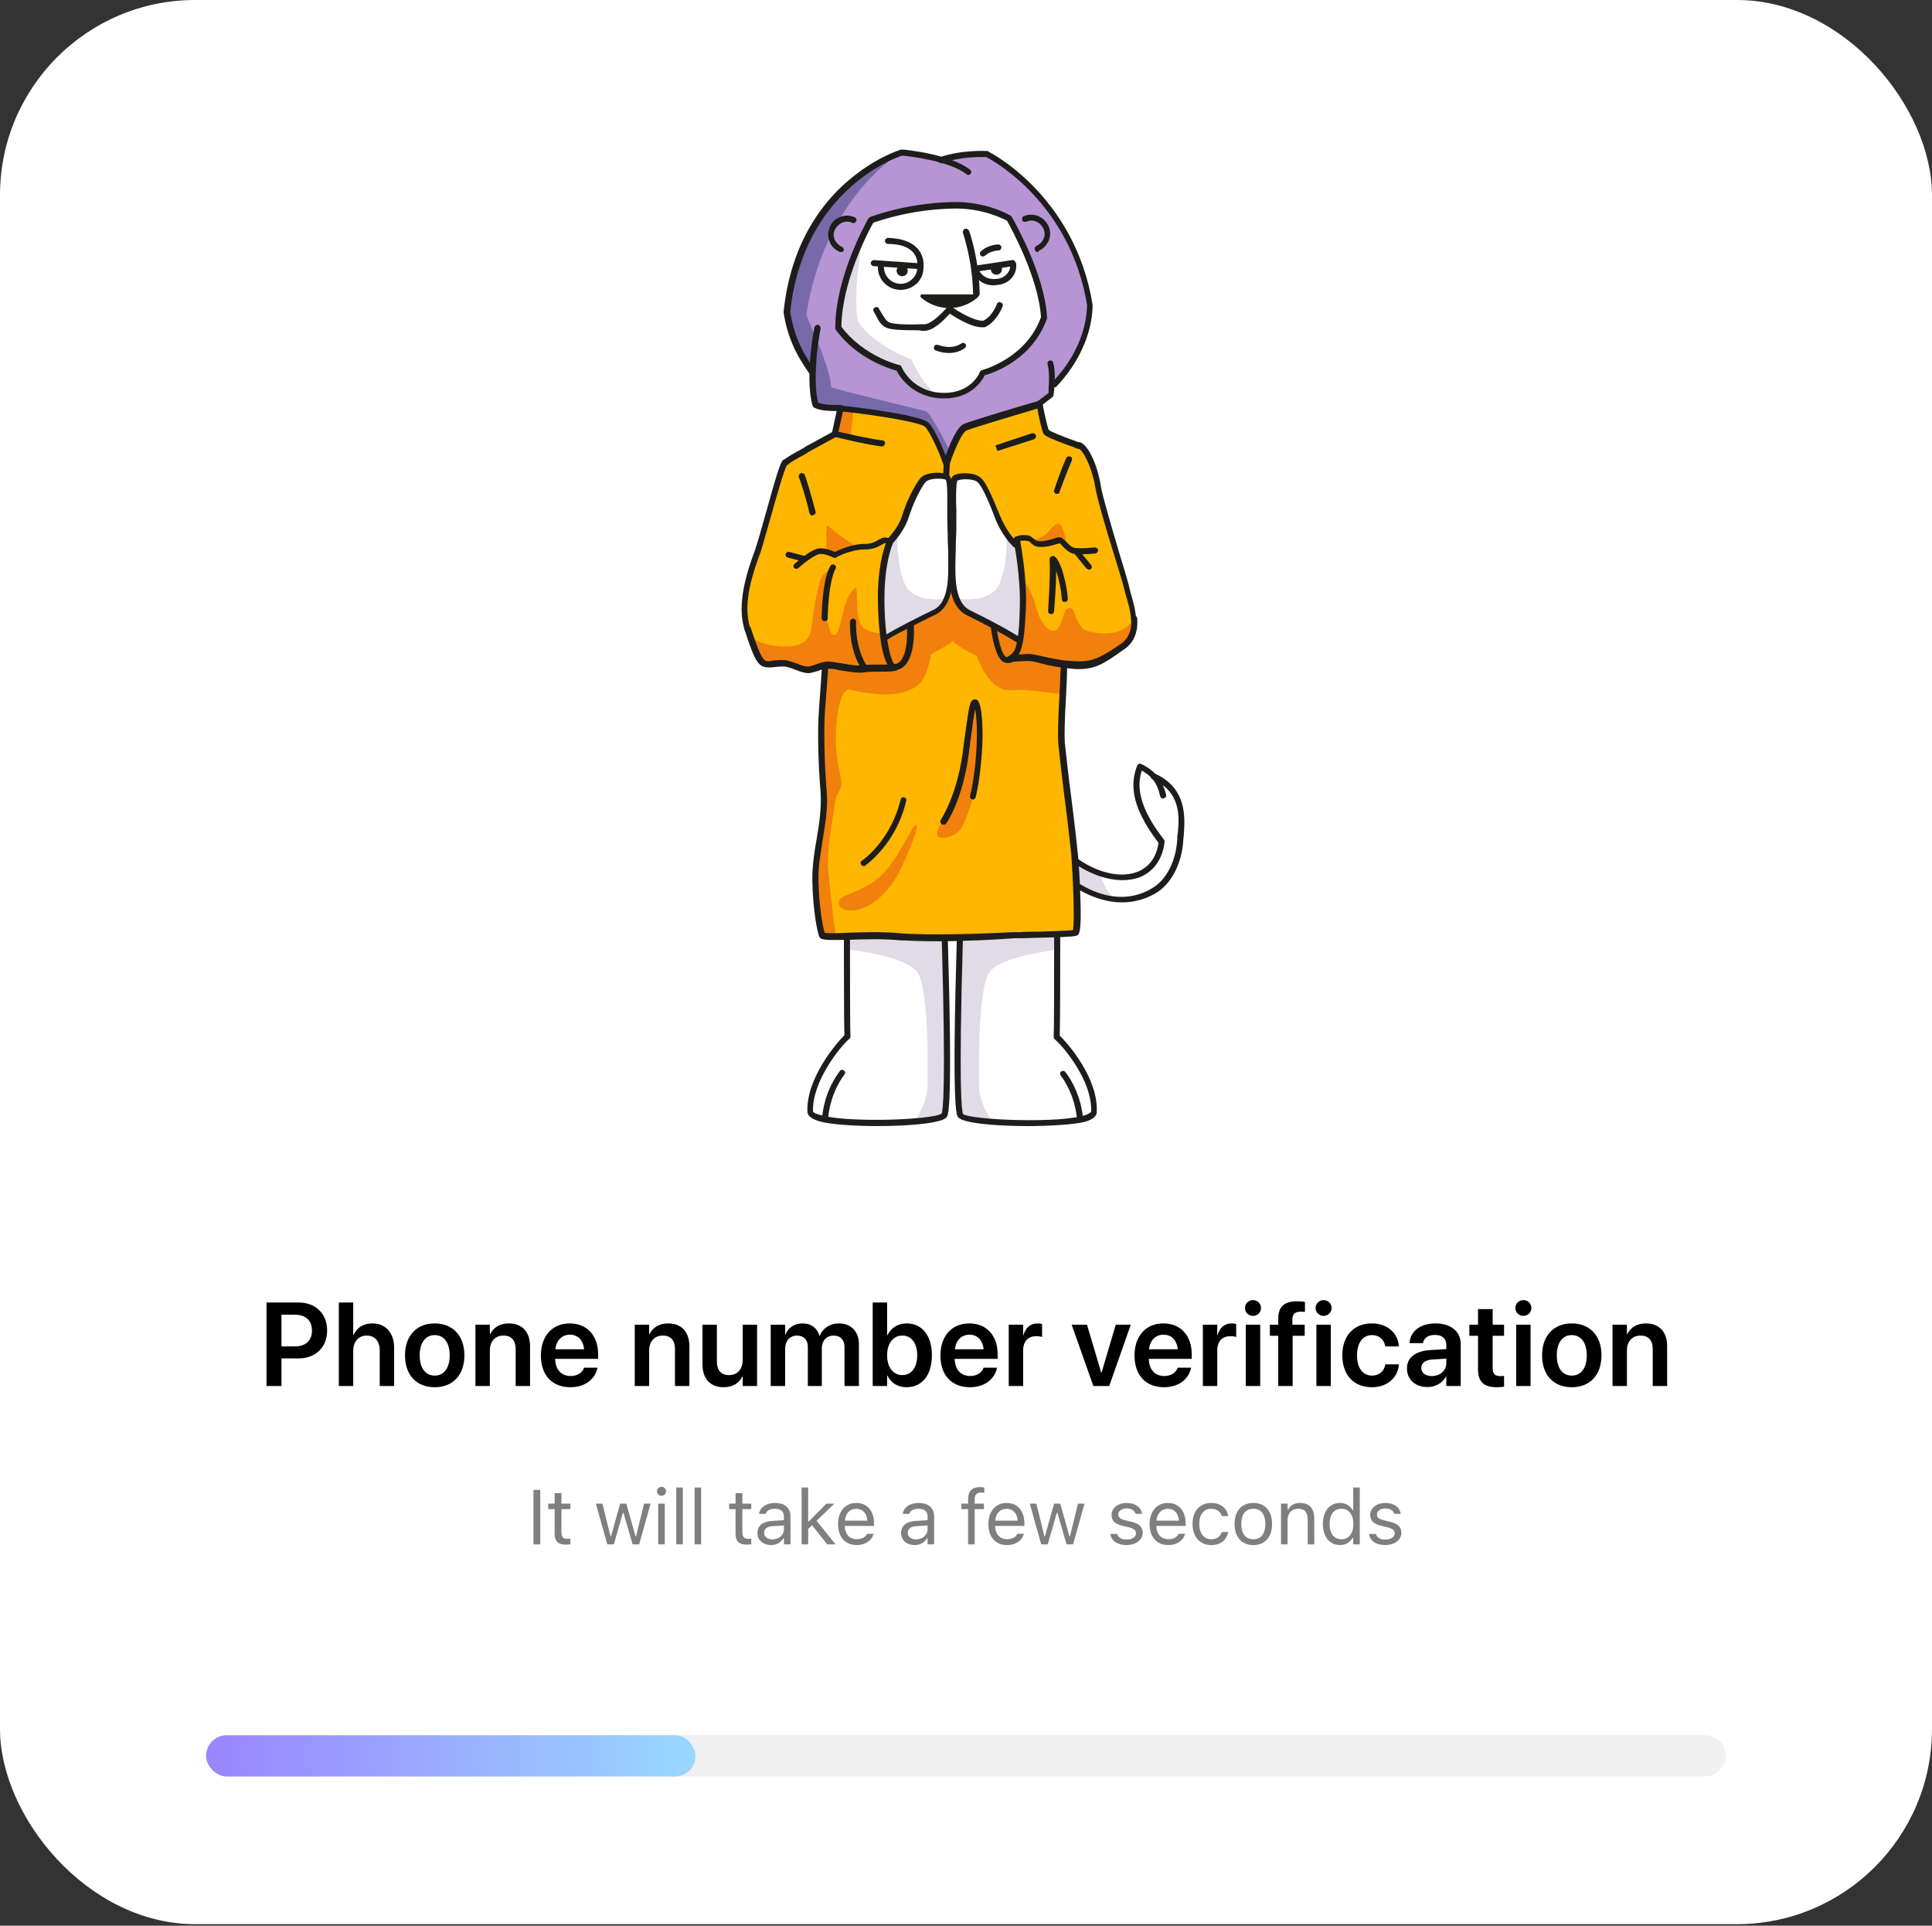 <svg width="297" height="296" viewBox="0 0 297 296" fill="none" xmlns="http://www.w3.org/2000/svg">
<rect x="0" y="0" width="297" height="296" fill="#333333" stroke="none"/>
<g clip-path="url(#clip0_4283_80774)">
<g clip-path="url(#clip1_4283_80774)">
<rect width="297" height="643.104" transform="translate(0 -196)" fill="white"/>
<g clip-path="url(#clip2_4283_80774)">
<path d="M177.393 119.225C177.393 119.225 176.225 118.294 175.213 117.828C174.356 120.079 173.967 123.494 178.562 129.393C177.705 136.611 169.216 136.223 163.064 130.48C162.363 129.859 162.285 133.972 164.543 135.369C164.543 135.369 171.241 140.88 177.705 136.611C179.808 135.214 181.21 132.187 181.443 128.927C181.599 126.521 182.611 121.554 177.393 119.225Z" fill="white"/>
<path d="M169.138 134.36C169.138 134.36 169.995 137.775 171.864 138.241C168.048 137.465 163.687 135.292 163.297 134.981C162.908 134.671 163.063 131.721 163.063 131.721L169.138 134.36Z" fill="#E0DBE6"/>
<path d="M172.487 138.707C167.97 138.707 164.388 135.758 164.31 135.758C164.076 135.602 164.076 135.292 164.232 135.137C164.388 134.904 164.699 134.904 164.855 135.059C165.089 135.292 171.397 140.337 177.471 136.301C179.418 134.981 180.82 132.187 180.976 128.927C180.976 128.694 180.976 128.384 181.054 128.151C181.288 125.59 181.599 121.709 177.16 119.769C176.926 119.691 176.848 119.381 176.926 119.148C177.004 118.915 177.316 118.837 177.549 118.915C182.534 121.166 182.144 125.745 181.988 128.229C181.988 128.539 181.911 128.772 181.911 129.005C181.755 132.498 180.197 135.602 178.017 137.077C176.225 138.241 174.278 138.707 172.487 138.707Z" fill="#1D1D1B"/>
<path d="M172.565 135.292C169.45 135.292 165.789 133.662 162.83 130.79C162.674 130.635 162.674 130.324 162.83 130.169C162.986 130.014 163.297 130.014 163.453 130.169C167.035 133.662 171.553 135.214 174.746 134.05C176.615 133.351 177.783 131.799 178.094 129.548C173.5 123.572 173.889 120.079 174.823 117.673C174.901 117.518 174.979 117.44 175.057 117.44C175.213 117.362 175.291 117.362 175.447 117.44C177.549 118.449 178.717 119.924 179.263 122.175C179.341 122.407 179.185 122.64 178.873 122.718C178.64 122.796 178.406 122.64 178.328 122.33C177.939 120.467 177.082 119.303 175.524 118.449C174.823 120.622 174.823 123.805 178.951 129.082C179.029 129.16 179.029 129.315 179.029 129.393C178.717 132.109 177.316 134.05 175.057 134.904C174.356 135.136 173.5 135.292 172.565 135.292Z" fill="#1D1D1B"/>
<path d="M162.596 143.13C162.596 143.363 162.596 158.498 162.518 159.275C163.686 160.284 168.515 165.794 168.281 170.839C168.126 173.323 148.656 172.78 147.721 171.383C146.787 169.986 147.41 146.235 147.643 143.286C147.799 141.268 162.44 140.88 162.596 143.13Z" fill="white"/>
<path d="M162.44 146.002C162.44 146.002 154.029 146.934 152.16 149.34C150.291 151.823 150.447 164.475 150.525 167.114C150.603 169.83 152.628 172.392 152.316 172.314C152.004 172.236 148.266 172.547 147.955 171.383C147.643 170.218 147.332 144.062 147.643 140.957C147.955 137.853 162.83 139.405 162.83 139.405L162.44 146.002Z" fill="#E0DBE6"/>
<path d="M157.846 173.09C152.861 173.09 147.877 172.625 147.254 171.693C147.02 171.305 146.319 170.218 147.098 143.984V143.363C147.098 143.131 147.332 142.898 147.566 142.898C147.799 142.898 148.033 143.131 148.033 143.363V143.984C147.332 167.89 147.877 170.839 148.033 171.228C149.123 172.159 163.453 172.78 167.113 171.305C167.581 171.072 167.736 170.917 167.736 170.917C167.97 166.182 163.453 160.827 162.129 159.74C162.051 159.663 161.973 159.507 161.973 159.352C162.051 158.731 162.051 148.564 162.051 143.208C162.051 142.975 162.285 142.742 162.518 142.742C162.752 142.742 162.986 142.975 162.986 143.208C162.986 144.683 162.986 157.179 162.908 159.197C164.232 160.439 168.905 165.872 168.593 170.995C168.515 171.848 167.503 172.237 166.646 172.469C165.011 172.857 161.428 173.09 157.846 173.09Z" fill="#1D1D1B"/>
<path d="M166.023 172.314C165.789 172.314 165.556 172.159 165.556 171.926C165.166 167.89 163.064 165.329 163.064 165.329C162.908 165.096 162.908 164.863 163.142 164.708C163.375 164.553 163.609 164.553 163.765 164.785C163.842 164.863 166.101 167.58 166.49 171.926C166.49 172.081 166.335 172.314 166.023 172.314Z" fill="#1D1D1B"/>
<path d="M130.12 143.13C130.12 143.363 130.12 158.498 130.198 159.275C129.03 160.284 124.201 165.794 124.435 170.839C124.591 173.323 144.061 172.78 144.995 171.383C145.93 169.986 145.307 146.235 145.073 143.286C144.918 141.268 130.276 140.88 130.12 143.13Z" fill="white"/>
<path d="M130.666 146.002C130.666 146.002 139.077 146.934 140.946 149.34C142.815 151.823 142.659 164.475 142.581 167.114C142.503 169.753 140.478 172.392 140.79 172.314C141.101 172.236 144.84 172.547 145.151 171.383C145.463 170.218 145.774 144.062 145.463 140.957C145.151 137.853 130.276 139.405 130.276 139.405L130.666 146.002Z" fill="#E0DBE6"/>
<path d="M134.949 173.09C131.366 173.09 127.862 172.857 126.071 172.392C125.292 172.159 124.201 171.771 124.124 170.917C123.89 165.794 128.563 160.361 129.809 159.119C129.731 157.101 129.731 144.605 129.731 143.13C129.731 142.898 129.965 142.665 130.198 142.665C130.432 142.665 130.665 142.898 130.665 143.13C130.665 148.408 130.665 158.654 130.743 159.275C130.743 159.43 130.665 159.585 130.588 159.663C129.264 160.749 124.824 166.182 124.98 170.839C124.98 170.839 125.058 171.072 125.603 171.227C129.264 172.702 143.671 172.159 144.762 171.15C144.918 170.839 145.463 167.812 144.762 143.984V143.363C144.762 143.13 144.995 142.898 145.229 142.898C145.463 142.898 145.696 143.13 145.696 143.363V143.984C146.475 170.296 145.774 171.383 145.541 171.693C144.995 172.625 139.933 173.09 134.949 173.09Z" fill="#1D1D1B"/>
<path d="M126.849 172.314C126.538 172.314 126.382 172.081 126.382 171.771C126.771 167.424 129.03 164.785 129.108 164.63C129.264 164.397 129.575 164.397 129.731 164.553C129.965 164.708 129.965 165.018 129.809 165.173C129.809 165.173 127.706 167.735 127.317 171.771C127.239 172.159 127.083 172.314 126.849 172.314Z" fill="#1D1D1B"/>
<path d="M167.347 46.887C164.699 30.044 151.615 23.68 151.615 23.68C151.615 23.68 147.955 23.447 144.528 24.611V24.689C141.569 23.835 138.453 23.525 138.453 23.525C138.453 23.525 122.877 28.104 120.775 48.051C121.32 51.311 123.578 55.114 125.447 57.831C126.07 59.771 127.394 61.712 129.887 63.419C134.404 66.524 140.946 69.008 144.139 70.094C144.995 70.793 146.008 71.491 147.098 72.035C150.213 69.629 158.624 62.876 161.74 60.47C161.74 60.082 161.895 59.228 161.895 58.607C165.711 56.123 167.347 49.992 167.347 46.887Z" fill="#B794D4"/>
<path d="M137.285 24.301C137.285 24.301 126.538 31.364 123.968 48.362C124.279 49.371 124.98 50.846 125.525 52.165C126.304 54.028 127.706 57.598 127.784 59.538C131.133 60.547 140.245 62.643 142.503 63.264C144.294 65.515 146.864 71.103 146.864 71.103C146.864 71.103 135.883 67.999 129.809 63.264C128.796 62.488 126.148 63.186 125.37 62.333C124.98 61.091 125.447 58.529 125.058 57.288C121.242 52.087 120.93 48.051 120.93 48.051C120.93 48.051 121.553 37.728 127.472 31.286C133.391 24.844 137.285 24.301 137.285 24.301Z" fill="#7869AB"/>
<path d="M143.983 70.56C143.905 70.56 143.905 70.56 143.827 70.56C143.749 70.56 135.26 67.378 129.108 63.186C127.55 63.186 126.148 63.186 125.136 62.643C125.058 62.566 124.98 62.488 124.902 62.333C123.89 58.685 124.747 52.398 125.214 50.302C125.292 50.069 125.525 49.914 125.759 49.914C125.993 49.992 126.148 50.224 126.148 50.457C125.603 53.252 124.98 58.762 125.759 61.867C126.616 62.255 127.862 62.255 129.264 62.255C129.341 62.255 129.419 62.255 129.497 62.333C135.572 66.524 144.061 69.629 144.139 69.706C144.372 69.784 144.528 70.094 144.45 70.327C144.372 70.482 144.139 70.56 143.983 70.56Z" fill="#1D1D1B"/>
<path d="M147.254 72.578C147.176 72.578 147.098 72.578 147.02 72.5C142.815 70.249 139.777 66.369 139.7 66.213C139.544 65.981 139.544 65.748 139.778 65.592C140.011 65.437 140.245 65.437 140.401 65.67C140.401 65.67 143.282 69.396 147.176 71.569C148.5 70.56 150.603 68.852 152.783 67.067C155.665 64.739 158.936 62.1 161.195 60.392C161.195 60.237 161.195 60.004 161.195 59.771C161.272 58.762 161.35 57.132 161.039 55.968C160.961 55.735 161.117 55.502 161.35 55.425C161.584 55.347 161.895 55.502 161.895 55.735C162.285 57.055 162.129 58.762 162.051 59.849C162.051 60.159 161.973 60.47 161.973 60.625C161.973 60.78 161.895 60.935 161.818 61.013C159.559 62.721 156.21 65.437 153.251 67.843C150.914 69.784 148.656 71.569 147.332 72.578C147.488 72.578 147.332 72.578 147.254 72.578Z" fill="#1D1D1B"/>
<path d="M162.051 59.538C161.973 59.538 161.817 59.461 161.74 59.383C161.584 59.228 161.584 58.917 161.74 58.762C165.088 55.347 167.035 51.001 167.113 46.887C164.543 31.209 152.705 24.689 151.615 24.145C151.07 24.145 147.799 23.99 144.84 25.077C144.606 25.154 144.294 24.999 144.217 24.766C144.139 24.534 144.294 24.223 144.528 24.145C147.955 22.981 151.615 23.214 151.771 23.214C151.849 23.214 151.927 23.214 151.927 23.292C152.082 23.369 165.244 29.967 167.97 46.887V46.965C167.892 51.311 165.789 55.89 162.363 59.461C162.285 59.538 162.129 59.538 162.051 59.538Z" fill="#1D1D1B"/>
<path d="M124.824 57.676C124.669 57.676 124.513 57.598 124.435 57.443C122.176 54.26 121.008 51.544 120.463 48.051C120.463 47.974 120.463 47.974 120.463 47.896C121.553 37.418 126.382 31.209 130.276 27.871C134.482 24.223 138.298 23.059 138.531 22.981C138.609 22.981 138.687 22.981 138.687 22.981C138.999 22.981 146.086 23.68 149.123 26.086C149.357 26.241 149.357 26.552 149.201 26.707C149.045 26.94 148.734 26.94 148.578 26.784C145.93 24.689 139.544 23.99 138.687 23.913C137.441 24.301 123.423 29.423 121.476 47.974C122.021 51.311 123.111 53.872 125.292 56.899C125.447 57.132 125.37 57.365 125.214 57.52C125.058 57.676 124.98 57.676 124.824 57.676Z" fill="#1D1D1B"/>
<path d="M129.264 38.737C129.186 38.737 129.108 38.737 129.108 38.737C128.407 38.427 127.784 37.883 127.55 37.185C127.239 36.486 127.239 35.71 127.55 34.934C127.862 34.158 128.407 33.615 129.108 33.382C129.809 33.071 130.588 33.071 131.366 33.382C131.6 33.459 131.756 33.77 131.6 34.003C131.522 34.236 131.211 34.391 130.977 34.236C130.51 34.003 129.965 34.003 129.419 34.236C128.952 34.468 128.563 34.856 128.329 35.322C128.095 35.788 128.095 36.331 128.329 36.874C128.563 37.34 128.952 37.728 129.419 37.961C129.653 38.039 129.809 38.349 129.653 38.582C129.653 38.66 129.497 38.737 129.264 38.737Z" fill="#1D1D1B"/>
<path d="M159.559 38.737C159.403 38.737 159.17 38.66 159.092 38.427C159.014 38.194 159.092 37.883 159.325 37.806C159.793 37.573 160.182 37.263 160.416 36.719C160.649 36.254 160.649 35.71 160.416 35.167C160.182 34.701 159.87 34.313 159.325 34.08C158.858 33.847 158.313 33.847 157.768 34.08C157.534 34.158 157.223 34.08 157.145 33.847C157.067 33.615 157.145 33.304 157.378 33.227C158.079 32.916 158.936 32.916 159.637 33.227C160.338 33.537 160.883 34.08 161.194 34.779C161.506 35.477 161.506 36.331 161.194 37.03C160.883 37.728 160.338 38.272 159.637 38.582C159.715 38.737 159.637 38.737 159.559 38.737Z" fill="#1D1D1B"/>
<path d="M133.936 33.848C133.936 33.848 139.077 31.752 146.319 31.597C151.615 31.442 155.198 33.615 155.198 33.615C155.198 33.615 160.182 42.075 160.571 48.828C158.235 55.58 151.148 57.365 151.148 57.365C151.148 57.365 149.746 60.78 145.229 60.78C140.011 60.78 138.22 56.589 138.22 56.589C138.22 56.589 132.457 55.27 128.874 50.38C128.874 42.463 133.936 33.848 133.936 33.848Z" fill="white"/>
<path d="M132.457 37.651C132.457 37.651 131.133 44.559 131.834 49.293C133.313 51.932 137.986 54.571 140.089 55.192C141.257 57.909 142.971 60.004 144.139 60.78C139.7 60.082 138.298 56.512 138.298 56.512C138.298 56.512 131.522 54.804 128.952 50.302C129.03 42.463 132.457 37.651 132.457 37.651Z" fill="#E0DBE6"/>
<path d="M145.151 61.246C140.401 61.246 138.298 57.908 137.83 56.977C136.74 56.667 131.756 55.192 128.485 50.69C128.407 50.613 128.407 50.535 128.407 50.38C128.407 42.463 133.313 33.925 133.469 33.615C133.547 33.537 133.625 33.459 133.703 33.382C133.936 33.304 138.999 31.286 146.242 31.053C151.615 30.898 155.198 33.071 155.353 33.149C155.431 33.227 155.509 33.227 155.509 33.304C155.743 33.692 160.571 41.997 160.961 48.75C160.961 48.827 160.961 48.905 160.961 48.905C158.78 55.27 152.628 57.365 151.382 57.676C150.992 58.529 149.279 61.246 145.151 61.246ZM129.342 50.224C132.768 54.804 138.22 56.123 138.298 56.123C138.454 56.123 138.531 56.279 138.609 56.434C138.687 56.589 140.323 60.392 145.151 60.392C149.279 60.392 150.603 57.365 150.603 57.21C150.681 57.055 150.759 56.977 150.914 56.9C150.992 56.9 157.768 55.114 160.026 48.75C159.637 42.618 155.353 34.934 154.808 33.925C154.185 33.615 150.914 31.907 146.319 32.062C139.933 32.218 135.183 33.925 134.248 34.236C133.625 35.322 129.419 43.161 129.342 50.224Z" fill="#1D1D1B"/>
<path d="M151.07 39.436C150.914 39.436 150.836 39.358 150.758 39.281C150.603 39.125 150.603 38.815 150.758 38.66C151.927 37.573 153.406 37.573 153.484 37.573C153.718 37.573 153.952 37.806 153.952 38.039C153.952 38.272 153.718 38.504 153.484 38.504C153.484 38.504 152.316 38.504 151.459 39.281C151.304 39.358 151.148 39.436 151.07 39.436Z" fill="#1D1D1B"/>
<path d="M150.058 41.764C149.824 41.764 149.668 41.609 149.59 41.376C149.512 41.143 149.746 40.91 149.98 40.833L155.587 39.979C155.821 39.901 156.054 40.134 156.132 40.367C156.21 40.6 155.976 40.833 155.743 40.91L150.058 41.764Z" fill="#1D1D1B"/>
<path d="M152.783 43.86C151.304 43.86 150.058 43.084 149.512 41.687C149.434 41.454 149.512 41.143 149.746 41.066C149.98 40.988 150.291 41.066 150.369 41.299C151.07 42.851 152.394 43.006 153.406 42.851C154.029 42.773 154.497 42.463 154.886 41.997C155.198 41.609 155.353 41.143 155.275 40.678C155.198 40.445 155.431 40.212 155.665 40.134C155.899 40.057 156.132 40.29 156.21 40.522C156.288 41.221 156.132 41.919 155.665 42.541C155.198 43.239 154.419 43.627 153.562 43.782C153.251 43.782 153.017 43.86 152.783 43.86Z" fill="#1D1D1B"/>
<path d="M153.173 42.23C153.646 42.23 154.029 41.848 154.029 41.376C154.029 40.905 153.646 40.523 153.173 40.523C152.699 40.523 152.316 40.905 152.316 41.376C152.316 41.848 152.699 42.23 153.173 42.23Z" fill="#1D1D1B"/>
<path d="M141.569 41.376C141.491 41.376 141.491 41.376 141.569 41.376L134.326 40.911C134.092 40.911 133.859 40.678 133.859 40.445C133.859 40.212 134.092 39.979 134.326 39.979L141.024 40.445C141.024 40.057 140.868 39.436 140.401 38.815C139.622 37.961 138.376 37.496 136.507 37.496C136.273 37.496 136.039 37.263 136.039 37.03C136.039 36.797 136.273 36.564 136.507 36.564C138.687 36.642 140.167 37.185 141.101 38.272C142.192 39.514 141.958 40.988 141.958 41.066C141.958 41.221 141.802 41.376 141.569 41.376Z" fill="#1D1D1B"/>
<path d="M138.454 44.559C136.507 44.559 134.949 43.006 134.949 41.066C134.949 40.833 135.183 40.6 135.416 40.6C135.65 40.6 135.884 40.833 135.884 41.066C135.884 42.463 137.052 43.627 138.454 43.627C139.855 43.627 141.024 42.463 141.024 41.066C141.024 40.833 141.257 40.6 141.491 40.6C141.725 40.6 141.958 40.833 141.958 41.066C142.036 43.006 140.401 44.559 138.454 44.559Z" fill="#1D1D1B"/>
<path d="M138.687 42.463C139.16 42.463 139.544 42.081 139.544 41.609C139.544 41.138 139.16 40.755 138.687 40.755C138.214 40.755 137.831 41.138 137.831 41.609C137.831 42.081 138.214 42.463 138.687 42.463Z" fill="#1D1D1B"/>
<path d="M145.852 54.261C144.762 54.261 143.905 53.873 143.827 53.873C143.594 53.795 143.516 53.485 143.594 53.252C143.672 53.019 143.983 52.941 144.217 53.019C144.295 53.019 146.164 53.873 147.799 52.786C148.033 52.631 148.266 52.708 148.422 52.864C148.578 53.096 148.5 53.329 148.344 53.485C147.488 54.105 146.631 54.261 145.852 54.261Z" fill="#1D1D1B"/>
<path d="M141.024 50.768C138.454 50.768 136.818 50.69 136.117 50.302C135.416 49.914 135.027 49.293 134.715 48.595C134.56 48.362 134.482 48.129 134.326 47.896C134.17 47.663 134.248 47.353 134.482 47.275C134.715 47.12 135.027 47.198 135.105 47.43C135.26 47.741 135.416 47.974 135.572 48.207C135.961 48.828 136.195 49.293 136.662 49.526C137.285 49.914 140.478 49.914 141.647 49.837H142.114C143.126 49.837 144.762 48.207 145.619 47.198C145.774 47.042 146.086 46.965 146.242 47.12C147.098 47.741 149.668 49.371 151.148 49.293C152.55 48.672 153.251 46.732 153.251 46.732C153.329 46.499 153.64 46.344 153.874 46.499C154.107 46.577 154.263 46.887 154.107 47.12C154.107 47.198 153.173 49.526 151.382 50.302C151.304 50.302 151.304 50.302 151.226 50.302C149.513 50.457 146.942 48.828 146.008 48.207C145.307 48.983 143.594 50.846 142.114 50.846H141.647C141.413 50.768 141.179 50.768 141.024 50.768Z" fill="#1D1D1B"/>
<path d="M150.057 45.723C149.824 45.723 149.59 45.49 149.59 45.257C149.512 39.979 148.032 35.865 148.032 35.788C147.955 35.555 148.11 35.245 148.344 35.167C148.578 35.089 148.889 35.245 148.967 35.477C149.045 35.633 150.525 39.824 150.603 45.257C150.525 45.49 150.291 45.723 150.057 45.723Z" fill="#1D1D1B"/>
<path d="M141.724 45.257C141.491 45.257 141.413 45.568 141.569 45.723C142.737 46.732 144.294 47.353 145.93 47.353C147.565 47.353 149.123 46.732 150.291 45.723C150.447 45.568 150.369 45.257 150.135 45.257H141.724Z" fill="#1D1D1B"/>
<path d="M120.697 71.103C120.074 71.802 117.348 82.513 116.491 84.841C115.635 87.247 113.765 92.37 114.934 96.561C115.557 98.734 118.36 100.442 121.242 100.054C124.124 99.666 129.108 85.54 129.575 78.477C130.042 71.569 122.955 68.542 120.697 71.103Z" fill="#FFB600"/>
<path d="M114.934 97.105C114.7 97.105 114.544 96.949 114.466 96.794C113.143 92.68 115.012 87.558 115.868 85.074L116.024 84.686C116.336 83.832 116.959 81.659 117.582 79.408C119.295 73.276 119.918 71.103 120.385 70.715C120.541 70.56 120.853 70.56 121.008 70.793C121.164 70.948 121.164 71.258 121.008 71.414C120.619 71.957 119.295 76.536 118.438 79.641C117.737 82.047 117.192 84.065 116.881 84.996L116.725 85.385C115.868 87.791 114.077 92.68 115.323 96.484C115.401 96.716 115.245 97.027 115.012 97.105H114.934Z" fill="#1D1D1B"/>
<path d="M167.113 74.13C167.191 69.939 166.023 68.387 166.023 68.387C164.933 67.843 161.35 66.757 160.961 66.213C160.727 65.67 159.948 62.022 159.948 62.022C159.948 62.022 149.98 64.972 148.656 65.515C147.332 66.058 145.696 70.948 145.618 71.414C145.073 69.861 143.594 66.213 142.659 65.282C141.724 64.351 132.69 63.031 129.341 62.721L128.485 66.679C128.485 66.679 122.332 68.697 122.254 71.879C122.021 76.614 125.136 81.659 126.071 88.567C127.317 97.182 126.538 107.428 126.46 108.902C126.226 112.317 126.382 117.518 126.694 121.787C127.005 125.978 125.681 130.091 125.525 134.05C125.37 138.008 126.226 143.209 126.538 143.752C126.849 144.373 133.235 143.597 138.298 143.985C143.36 144.373 152.628 143.985 156.911 143.829C161.117 143.674 164.777 143.597 165.4 143.441C166.023 143.286 165.556 134.36 165.322 131.489C165.088 128.617 163.531 117.052 163.297 114.18C163.064 111.308 163.531 102.227 163.531 102.227C163.687 95.164 167.035 78.322 167.113 74.13Z" fill="#FFB600"/>
<path d="M145.385 77.079C145.151 77.079 144.917 76.847 144.917 76.614C144.917 73.587 145.073 71.413 145.073 71.413C145.073 71.181 145.307 70.948 145.541 70.948C145.774 70.948 146.008 71.181 146.008 71.413C146.008 71.413 145.852 73.587 145.852 76.536C145.852 76.847 145.618 77.079 145.385 77.079Z" fill="#1D1D1B"/>
<path d="M137.908 102.383C138.898 102.383 139.7 100.332 139.7 97.803C139.7 95.274 138.898 93.224 137.908 93.224C136.919 93.224 136.117 95.274 136.117 97.803C136.117 100.332 136.919 102.383 137.908 102.383Z" fill="#F1800C"/>
<path d="M127.083 85.074C127.083 85.074 126.927 81.814 127.083 81.116C127.239 80.417 127.239 80.96 129.186 82.358C131.133 83.832 134.17 85.385 134.715 85.618C135.26 85.85 133.002 88.644 130.743 89.188C128.407 89.731 126.771 90.042 127.083 85.074Z" fill="#F1800C"/>
<path d="M130.587 105.953C129.264 105.875 128.485 109.678 128.485 113.404C128.485 117.129 129.341 119.225 129.341 120.389C129.341 121.553 128.485 121.864 128.329 123.571C128.173 125.357 127.005 130.324 127.317 133.817C127.628 137.309 128.485 143.984 128.485 143.984L126.46 143.752C126.46 143.752 124.591 136.844 125.603 132.109C126.616 127.375 127.083 124.037 126.771 121.01C126.538 117.983 126.148 105.332 126.693 103.779C127.239 102.149 130.587 105.953 130.587 105.953Z" fill="#F1800C"/>
<path d="M127.005 105.72C127.005 105.72 127.472 105.176 129.186 105.642C130.899 106.108 132.379 106.496 135.416 106.729C138.453 106.884 140.556 106.03 141.569 104.866C142.581 103.702 143.048 100.985 143.126 100.675C143.204 100.364 145.93 99.2 146.397 98.501C147.254 99.433 150.135 100.83 150.135 100.83C150.135 100.83 151.226 103.857 152.861 105.176C154.497 106.496 155.509 106.03 156.911 106.03C158.313 106.03 163.375 106.729 163.375 106.729C163.375 106.729 162.908 102.46 162.83 99.278C162.674 96.095 161.272 88.644 161.272 88.644C161.272 88.644 148.812 86.005 146.241 86.083C143.671 86.16 127.161 92.137 127.161 92.137L127.005 105.72Z" fill="#F1800C"/>
<path d="M155.198 101.373C156.058 101.373 156.755 99.74 156.755 97.725C156.755 95.711 156.058 94.077 155.198 94.077C154.337 94.077 153.64 95.711 153.64 97.725C153.64 99.74 154.337 101.373 155.198 101.373Z" fill="#F1800C"/>
<path d="M131.211 63.031C131.211 63.031 130.665 66.99 130.899 67.455C131.055 67.843 128.251 67.3 128.485 65.981C128.718 64.661 129.264 62.721 129.264 62.721L131.211 63.031Z" fill="#F1800C"/>
<path d="M149.902 108.669C149.357 108.747 148.422 117.517 147.176 121.321C145.93 125.124 143.516 127.685 144.139 128.461C144.684 129.237 147.41 128.617 148.111 126.676C148.889 124.736 150.136 122.097 150.369 116.353C150.681 110.532 150.213 108.592 149.902 108.669Z" fill="#F1800C"/>
<path d="M145.541 71.879C145.307 71.879 145.151 71.724 145.073 71.569C144.606 70.017 143.048 66.446 142.192 65.592C141.491 64.894 134.17 63.73 129.575 63.264L128.796 66.834C128.718 67.067 128.485 67.222 128.251 67.222C128.018 67.145 127.862 66.912 127.862 66.679L128.718 62.721C128.796 62.488 128.952 62.333 129.186 62.333C130.743 62.488 141.491 63.73 142.737 64.972C143.594 65.825 144.684 68.309 145.385 70.017C146.008 68.309 147.098 65.515 148.266 65.127C149.59 64.583 159.247 61.712 159.637 61.634C159.793 61.634 159.87 61.634 160.026 61.712C160.104 61.789 160.182 61.867 160.26 62.022C160.571 63.73 161.039 65.592 161.194 66.058C161.506 66.369 163.375 67.067 164.388 67.455C165.088 67.688 165.712 67.921 166.101 68.154C166.335 68.231 166.412 68.542 166.335 68.775C166.257 69.008 165.945 69.085 165.712 69.008C165.4 68.852 164.777 68.62 164.076 68.387C162.051 67.611 160.805 67.145 160.416 66.679C160.182 66.213 159.637 63.962 159.481 62.798C157.456 63.419 149.824 65.67 148.656 66.136C147.721 66.446 146.319 70.327 145.852 71.724C145.93 71.724 145.774 71.879 145.541 71.879Z" fill="#1D1D1B"/>
<path d="M143.983 144.683C141.802 144.683 139.777 144.605 138.22 144.528C135.728 144.295 132.924 144.373 130.665 144.45C127.083 144.528 126.304 144.528 125.993 144.062C125.525 143.286 124.747 138.008 124.902 134.05C124.98 132.42 125.214 130.712 125.525 129.082C125.915 126.754 126.304 124.27 126.148 121.786C125.837 118.138 125.603 112.55 125.915 108.825C126.148 105.487 126.771 96.794 126.771 96.716C126.771 96.484 127.005 96.251 127.239 96.251C127.472 96.251 127.706 96.484 127.706 96.716C127.706 96.794 127.161 105.487 126.849 108.825C126.616 111.852 126.694 116.819 127.083 121.631C127.317 124.192 126.849 126.676 126.46 129.16C126.226 130.79 125.915 132.42 125.837 133.972C125.681 137.853 126.46 142.587 126.771 143.364C127.239 143.519 129.03 143.441 130.588 143.364C132.846 143.286 135.65 143.208 138.22 143.441C142.893 143.829 151.304 143.519 155.821 143.286H156.755C157.768 143.208 158.78 143.208 159.715 143.208C162.051 143.131 164.232 143.053 164.933 142.976C165.244 141.734 164.933 134.748 164.699 131.488C164.543 130.091 164.154 126.366 163.687 122.873C163.219 119.303 162.83 115.655 162.674 114.18C162.596 112.938 162.674 110.377 162.83 107.66C162.986 104.4 163.219 100.675 162.908 99.821C162.83 99.588 162.986 99.278 163.219 99.2C163.453 99.123 163.764 99.278 163.842 99.511C164.154 100.52 164.076 103.391 163.842 107.738C163.687 110.377 163.609 112.861 163.687 114.102C163.842 115.499 164.232 119.225 164.699 122.718C165.166 126.288 165.556 129.936 165.711 131.411C165.867 132.885 166.023 135.835 166.101 138.396C166.257 143.596 165.867 143.674 165.478 143.829C165.011 143.985 163.219 144.062 159.87 144.14C158.936 144.14 157.923 144.217 156.911 144.217H155.976C152.939 144.45 148.188 144.683 143.983 144.683Z" fill="#1D1D1B"/>
<path d="M132.768 133.118C132.613 133.118 132.457 133.041 132.379 132.885C132.223 132.652 132.301 132.42 132.535 132.264C132.613 132.264 136.974 129.16 138.454 122.873C138.531 122.64 138.765 122.485 138.999 122.562C139.232 122.64 139.388 122.873 139.31 123.106C137.753 129.703 133.236 132.885 133.002 133.041C132.924 133.118 132.846 133.118 132.768 133.118Z" fill="#1D1D1B"/>
<path d="M144.996 126.754C144.918 126.754 144.84 126.754 144.762 126.676C144.528 126.521 144.528 126.21 144.606 126.055C144.606 126.055 147.02 122.485 147.955 115.965L148.267 113.559C149.045 108.126 149.045 107.66 149.824 107.505C149.98 107.505 150.214 107.505 150.291 107.66C150.992 108.359 151.226 112.472 150.914 115.965C150.603 120.389 149.98 122.485 149.98 122.562C149.902 122.795 149.668 122.95 149.435 122.873C149.201 122.795 149.045 122.562 149.123 122.33C149.123 122.33 149.746 120.156 150.058 115.887C150.291 112.628 150.136 110.144 149.902 108.98C149.746 109.756 149.513 111.386 149.201 113.714L148.89 116.12C147.955 122.95 145.541 126.521 145.385 126.676C145.229 126.754 145.073 126.754 144.996 126.754Z" fill="#1D1D1B"/>
<path d="M153.329 69.318L153.017 68.464L158.624 66.602C158.858 66.524 159.17 66.679 159.247 66.912C159.325 67.145 159.17 67.455 158.936 67.533L153.329 69.318Z" fill="#1D1D1B"/>
<path d="M135.572 68.619C135.494 68.619 135.494 68.619 135.572 68.619C133.703 68.464 128.563 67.222 128.329 67.145C128.095 67.067 127.94 66.834 128.018 66.601C128.095 66.369 128.329 66.213 128.563 66.291C128.641 66.291 133.859 67.533 135.65 67.688C135.883 67.688 136.117 67.921 136.039 68.231C135.961 68.464 135.806 68.619 135.572 68.619Z" fill="#1D1D1B"/>
<path d="M140.79 126.754C140.401 126.676 138.531 131.1 136.117 133.894C133.703 136.689 130.042 137.387 129.342 138.008C128.641 138.629 128.641 140.026 131.133 139.948C133.625 139.793 136.74 137.309 138.531 133.429C140.323 129.548 141.335 126.754 140.79 126.754Z" fill="#F1800C"/>
<path d="M120.697 71.569C120.541 71.569 120.463 71.491 120.385 71.414C120.229 71.258 120.229 70.948 120.385 70.793C121.008 70.249 121.709 69.861 123.423 68.93L123.89 68.62C125.993 67.455 128.173 66.291 128.173 66.291C128.407 66.136 128.718 66.291 128.796 66.524C128.952 66.757 128.796 67.067 128.563 67.145C128.563 67.145 126.382 68.309 124.279 69.473L123.812 69.784C122.099 70.715 121.553 71.026 120.93 71.569C120.93 71.569 120.775 71.569 120.697 71.569Z" fill="#1D1D1B"/>
<path d="M124.902 79.253C124.669 79.253 124.513 79.097 124.435 78.865C124.046 77.002 122.877 73.354 122.8 73.354C122.722 73.121 122.877 72.811 123.111 72.733C123.345 72.655 123.656 72.811 123.734 73.043C123.812 73.198 124.902 76.691 125.37 78.632C125.447 78.865 125.292 79.097 124.98 79.175C124.98 79.253 124.98 79.253 124.902 79.253Z" fill="#1D1D1B"/>
<path d="M158.235 78.244C158.391 87.636 162.752 101.063 164.388 101.296C167.503 101.762 168.749 101.762 172.176 99.511C175.602 97.26 174.123 93.146 173.344 90.275C172.565 87.403 169.372 77.468 168.905 74.751C168.515 71.957 167.892 69.474 166.724 69.163C165.789 68.93 158.079 68.775 158.235 78.244Z" fill="#FFB600"/>
<path d="M174.356 95.785C174.123 95.785 173.889 95.63 173.889 95.319C173.811 94 173.422 92.603 173.032 91.361C172.954 91.05 172.877 90.74 172.799 90.43C172.565 89.498 172.02 87.713 171.397 85.695C170.151 81.737 168.671 76.692 168.359 74.829C167.892 71.957 166.568 69.24 165.712 68.852C165.478 68.775 165.4 68.464 165.478 68.231C165.556 67.999 165.867 67.921 166.101 67.999C167.503 68.62 168.827 71.957 169.216 74.674C169.528 76.459 171.007 81.426 172.176 85.385C172.799 87.403 173.344 89.188 173.577 90.197C173.655 90.507 173.733 90.818 173.811 91.128C174.2 92.448 174.59 93.845 174.668 95.319C174.901 95.552 174.668 95.707 174.356 95.785C174.434 95.785 174.434 95.785 174.356 95.785Z" fill="#1D1D1B"/>
<path d="M162.519 75.915C162.441 75.915 162.441 75.915 162.363 75.915C162.129 75.838 161.973 75.605 162.051 75.295C162.129 75.139 163.219 71.802 163.92 70.405C163.998 70.172 164.31 70.094 164.543 70.172C164.777 70.249 164.855 70.56 164.777 70.793C164.154 72.112 162.908 75.527 162.908 75.527C162.908 75.76 162.752 75.915 162.519 75.915Z" fill="#1D1D1B"/>
<path d="M162.752 80.495C161.818 80.495 161.117 82.202 160.182 82.513C159.247 82.823 157.534 84.143 157.69 85.618C157.846 87.17 159.325 89.11 160.416 89.188C161.506 89.266 164.31 90.895 164.31 87.325C164.31 83.755 163.375 80.495 162.752 80.495Z" fill="#F1800C"/>
<path d="M155.12 101.373C153.406 102.382 152.472 96.095 152.472 93.457C152.472 90.817 155.198 88.877 156.21 89.032C157.223 89.188 159.403 98.89 155.12 101.373Z" fill="#F1800C"/>
<path d="M154.808 101.917C154.653 101.917 154.419 101.839 154.263 101.761C152.628 100.83 152.083 95.242 152.083 93.457C152.083 91.439 153.406 90.041 154.03 89.576C154.886 88.877 155.743 88.489 156.366 88.567C157.145 88.644 157.612 90.352 157.924 91.749C158.624 95.319 158.391 100.131 155.509 101.839C155.198 101.917 154.964 101.917 154.808 101.917ZM156.132 89.498C155.899 89.498 155.276 89.731 154.575 90.274C154.107 90.662 152.939 91.826 152.939 93.457C152.939 96.018 153.718 100.442 154.653 100.985C154.73 100.985 154.73 101.063 154.886 100.985C156.522 100.054 157.067 97.803 157.145 96.173C157.456 92.991 156.522 89.964 156.132 89.498Z" fill="#1D1D1B"/>
<path d="M156.366 98.269C155.042 97.803 151.537 95.319 149.123 94.233C146.709 93.146 146.475 89.731 146.475 87.247C146.475 84.686 146.553 81.892 146.553 79.796C146.553 78.011 146.319 73.975 146.864 73.509C147.488 73.121 149.902 72.966 150.681 73.897C151.459 74.829 152.472 77.157 153.329 79.408C154.263 81.892 155.899 83.444 155.899 83.444C157.223 84.298 161.428 85.385 163.064 85.928C164.699 86.471 166.724 97.648 163.219 98.346C159.793 99.045 158.547 99.123 156.366 98.269Z" fill="white"/>
<path d="M154.73 82.358C154.73 82.358 154.964 86.86 153.562 89.887C152.082 92.914 147.176 91.982 147.176 91.982C147.176 91.982 147.488 93.535 150.058 94.621C152.628 95.708 156.833 99.201 158.624 99.744C160.416 100.287 161.662 94.311 161.584 90.352C161.506 86.394 158.313 84.686 157.612 84.143C156.989 83.677 154.73 82.358 154.73 82.358Z" fill="#E0DBE6"/>
<path d="M157.846 99.821C157.69 99.821 157.612 99.744 157.534 99.666C156.677 98.735 151.148 95.785 148.734 94.621C146.164 93.457 145.852 90.042 145.852 87.17C145.852 85.85 145.852 84.453 145.93 83.134C145.93 81.892 146.008 80.728 146.008 79.719C146.008 79.331 146.008 78.865 146.008 78.399C145.93 74.829 146.008 73.509 146.553 73.121C147.332 72.578 150.058 72.5 150.992 73.665C151.693 74.441 152.55 76.381 153.718 79.253C154.652 81.582 156.132 83.134 156.132 83.134C156.444 83.6 157.378 83.755 157.846 83.755C158.079 83.755 158.313 83.988 158.313 84.22C158.313 84.453 158.079 84.686 157.846 84.686C157.69 84.686 156.132 84.609 155.509 83.755C155.509 83.755 153.874 82.125 152.939 79.563C151.615 76.071 150.836 74.674 150.369 74.208C149.824 73.509 147.565 73.587 147.176 73.897C146.942 74.286 146.942 77.08 147.02 78.399C147.02 78.942 147.02 79.408 147.02 79.796C147.02 80.805 147.02 81.969 146.942 83.211C146.942 84.531 146.864 85.928 146.864 87.247C146.864 89.809 147.098 92.913 149.201 93.845C151.459 94.931 157.3 97.958 158.313 99.123C158.469 99.278 158.469 99.588 158.313 99.744C158.079 99.744 157.923 99.821 157.846 99.821Z" fill="#1D1D1B"/>
<path d="M156.21 83.056C156.21 83.056 157.846 87.17 157.378 92.448C156.989 97.726 156.21 101.141 156.21 101.141C156.21 101.141 157.301 100.986 160.961 101.684C164.621 102.383 167.191 103.159 169.839 101.529C172.565 99.899 173.5 97.726 173.577 96.484C173.655 95.242 173.032 93.767 172.643 91.982C172.253 90.197 168.282 85.462 166.257 85.152C164.232 84.841 163.297 83.134 162.752 83.289C162.207 83.444 161.662 84.221 159.948 83.91C158.391 83.444 158.391 82.203 156.21 83.056Z" fill="#FFB600"/>
<path d="M160.961 101.606C164.621 102.305 167.191 103.081 169.839 101.451C172.565 99.821 174.2 97.57 174.278 96.328C174.278 95.94 174.278 95.475 174.278 95.009C172.565 98.346 168.048 97.26 167.036 96.949C166.023 96.639 165.478 95.087 165.166 94.155C165.011 93.534 164.465 93.224 163.92 93.689C163.375 94.233 163.142 96.872 161.973 96.949C160.805 97.027 159.715 95.164 159.248 93.224C158.858 91.516 157.456 89.032 157.301 89.343C157.301 89.809 157.378 91.827 157.378 92.37C156.989 97.648 156.21 101.063 156.21 101.063C156.21 101.063 157.378 100.985 160.961 101.606Z" fill="#F1800C"/>
<path d="M167.425 87.558C167.269 87.558 167.191 87.48 167.036 87.403L165.322 85.307C165.166 85.074 165.166 84.841 165.4 84.686C165.634 84.531 165.867 84.531 166.023 84.764L167.736 86.859C167.892 87.092 167.892 87.325 167.659 87.48C167.659 87.48 167.581 87.558 167.425 87.558Z" fill="#1D1D1B"/>
<path d="M161.584 94.388C161.272 94.388 161.117 94.155 161.117 93.922C161.117 93.845 161.506 88.257 161.35 86.006C161.35 85.85 161.428 85.695 161.506 85.618C161.584 85.54 161.74 85.462 161.895 85.462C163.064 85.618 164.076 90.275 164.154 92.06C164.154 92.293 163.998 92.525 163.687 92.525C163.375 92.525 163.219 92.37 163.219 92.06C163.142 90.663 162.752 88.955 162.363 87.713C162.363 90.275 162.051 93.612 162.051 93.845C162.051 94.233 161.818 94.388 161.584 94.388Z" fill="#1D1D1B"/>
<path d="M165.867 102.848C165.478 102.848 165.089 102.848 164.621 102.771C162.83 102.615 161.272 102.305 160.104 101.995C159.248 101.762 158.547 101.606 158.079 101.606C156.911 101.606 155.276 101.762 155.276 101.762C155.042 101.762 154.808 101.606 154.73 101.374C154.73 101.141 154.886 100.908 155.12 100.83C156.444 100.52 156.677 96.872 156.755 93.922C156.989 88.645 155.821 83.134 155.821 83.056C155.743 82.823 155.899 82.668 156.054 82.513C156.054 82.513 156.911 82.125 157.924 82.28C158.469 82.358 158.702 82.668 158.936 82.823C159.248 83.056 159.403 83.212 160.026 83.212C160.805 83.134 161.428 82.979 161.895 82.823C162.285 82.668 162.596 82.591 162.83 82.591C163.219 82.591 163.531 82.901 163.92 83.289C164.31 83.677 164.699 84.143 165.244 84.221C166.335 84.376 168.204 84.143 168.282 84.143C168.515 84.143 168.749 84.298 168.827 84.531C168.827 84.764 168.671 84.997 168.437 85.074C168.359 85.074 166.412 85.307 165.166 85.152C164.31 84.997 163.765 84.376 163.297 83.91C163.142 83.755 162.986 83.522 162.908 83.522C162.83 83.522 162.518 83.6 162.285 83.677C161.74 83.832 161.039 84.065 160.182 84.065C159.17 84.143 158.78 83.755 158.469 83.444C158.313 83.289 158.157 83.134 157.846 83.134C157.456 83.056 157.067 83.134 156.833 83.134C157.067 84.531 157.924 89.266 157.69 93.845C157.534 96.872 157.378 99.278 156.6 100.597C157.067 100.597 157.612 100.52 158.079 100.52C158.624 100.52 159.403 100.675 160.338 100.908C161.506 101.141 162.986 101.529 164.699 101.606C167.659 101.839 168.749 101.374 172.098 99.123C173.422 98.269 174.045 96.95 173.889 95.087C173.889 94.854 174.045 94.621 174.356 94.621C174.59 94.621 174.824 94.776 174.824 95.087C174.979 97.338 174.2 98.968 172.565 99.977C169.761 101.995 168.359 102.848 165.867 102.848Z" fill="#1D1D1B"/>
<path d="M137.675 102.538C140.478 102.227 139.933 96.096 139.933 96.096C139.855 92.681 139.31 83.91 136.818 83.444C134.326 82.979 133.703 90.042 134.17 93.457C134.637 96.95 135.027 102.305 137.675 102.538Z" fill="#F1800C"/>
<path d="M137.675 103.004C134.793 102.693 134.248 98.114 133.859 94.466L133.781 93.534C133.469 90.818 133.703 85.074 135.494 83.444C135.961 83.056 136.429 82.901 136.974 82.979C140.011 83.522 140.401 93.146 140.478 96.096C140.478 96.329 140.946 102.615 137.675 103.004ZM136.584 83.91C136.351 83.91 136.195 83.988 136.039 84.143C134.637 85.462 134.248 90.585 134.637 93.457L134.715 94.388C135.105 97.493 135.65 101.839 137.597 102.072C139.466 101.762 139.544 97.726 139.388 96.173C139.232 90.275 138.298 84.221 136.662 83.91C136.662 83.91 136.662 83.91 136.584 83.91Z" fill="#1D1D1B"/>
<path d="M136.429 98.269C137.753 97.803 141.257 95.319 143.671 94.233C146.086 93.146 146.319 89.731 146.319 87.247C146.319 84.686 146.241 81.892 146.241 79.796C146.241 78.011 146.475 73.975 145.93 73.509C145.307 73.121 142.893 72.966 142.114 73.897C141.335 74.829 140.323 77.157 139.466 79.408C138.531 81.892 136.896 83.444 136.896 83.444C135.572 84.298 131.366 85.385 129.731 85.928C128.095 86.471 126.071 97.648 129.575 98.346C133.08 99.045 134.17 99.123 136.429 98.269Z" fill="white"/>
<path d="M137.986 82.357C137.986 82.357 137.753 86.859 139.154 89.886C140.634 92.913 145.541 91.982 145.541 91.982C145.541 91.982 145.229 93.534 142.659 94.621C140.089 95.707 135.416 98.501 133.625 99.123C131.834 99.743 130.977 94.388 131.133 90.43C131.211 86.471 134.404 84.763 135.105 84.22C135.806 83.677 137.986 82.357 137.986 82.357Z" fill="#E0DBE6"/>
<path d="M134.17 99.899C134.092 99.899 133.937 99.821 133.859 99.744C133.703 99.588 133.625 99.278 133.859 99.123C134.949 97.958 141.647 94.621 143.438 93.767C145.541 92.836 145.774 89.731 145.774 87.17C145.774 85.85 145.774 84.453 145.696 83.134C145.696 81.892 145.619 80.728 145.619 79.719C145.619 79.331 145.619 78.865 145.619 78.322C145.619 77.002 145.696 74.208 145.385 73.742C144.995 73.509 142.815 73.432 142.27 74.13C141.491 75.062 140.401 77.313 139.7 79.486C138.921 82.125 135.884 85.307 134.949 85.074C134.715 84.996 134.56 84.764 134.56 84.531C134.637 84.298 134.793 84.143 134.949 84.143C135.494 83.91 137.986 81.581 138.687 79.253C139.388 76.924 140.634 74.596 141.413 73.587C142.348 72.423 145.073 72.5 145.852 73.044C146.397 73.432 146.475 74.751 146.397 78.322C146.397 78.865 146.397 79.331 146.397 79.641C146.397 80.65 146.397 81.814 146.475 83.056C146.475 84.376 146.553 85.773 146.553 87.092C146.553 89.964 146.242 93.379 143.672 94.543C140.868 95.863 135.183 98.812 134.404 99.666C134.404 99.821 134.326 99.899 134.17 99.899Z" fill="#1D1D1B"/>
<path d="M115.245 97.415C115.012 95.475 115.868 89.343 118.205 87.869C120.619 86.316 123.033 86.083 124.669 85.307C126.304 84.531 127.394 84.764 128.407 85.307C130.12 84.531 131.211 84.298 133.08 84.065C134.949 83.832 135.494 82.823 136.195 83.134C136.974 83.445 135.338 87.092 135.338 89.731C135.338 92.37 135.883 100.132 136.974 102.228C135.728 102.771 133.391 103.314 131.288 102.926C129.186 102.538 127.394 102.072 125.681 102.693C123.968 103.314 124.046 102.616 121.865 102.305C119.684 101.995 118.36 102.46 117.737 102.15C117.114 101.839 115.479 99.433 115.245 97.415Z" fill="#FFB600"/>
<path d="M117.737 102.072C118.438 102.382 119.684 101.917 121.865 102.227C124.046 102.538 123.968 103.236 125.681 102.615C127.395 101.994 129.186 102.46 131.289 102.848C133.391 103.236 135.728 102.693 136.974 102.15C136.506 101.296 136.195 99.433 135.883 97.415C134.326 97.26 132.846 96.949 132.379 96.096C131.366 94.155 131.989 90.274 131.522 90.352C130.977 90.507 130.042 91.982 129.575 94.31C129.03 96.561 128.718 97.881 128.018 97.57C127.395 97.26 126.771 93.612 127.083 92.836C127.317 91.982 127.628 87.79 127.628 87.79C127.628 87.79 126.538 87.635 126.071 89.343C125.525 91.05 125.058 93.689 124.824 96.096C124.591 98.501 123.267 99.511 120.074 99.355C117.893 99.278 116.336 98.501 115.557 98.114C115.946 100.054 117.114 101.761 117.737 102.072Z" fill="#F1800C"/>
<path d="M123.578 86.316H123.501L121.086 85.695C120.853 85.618 120.697 85.385 120.775 85.152C120.853 84.919 121.086 84.764 121.32 84.841L123.734 85.462C123.968 85.54 124.124 85.773 124.046 86.006C123.968 86.161 123.812 86.316 123.578 86.316Z" fill="#1D1D1B"/>
<path d="M124.279 103.469C123.656 103.469 123.033 103.236 122.41 103.004C122.021 102.848 121.554 102.693 121.086 102.538C120.463 102.383 119.762 102.46 119.061 102.538C118.516 102.616 118.049 102.616 117.582 102.538C116.491 102.305 115.868 101.218 114.466 96.794C114.389 96.561 114.544 96.251 114.778 96.173C115.012 96.096 115.323 96.251 115.401 96.484C116.647 100.209 117.192 101.451 117.815 101.607C118.127 101.684 118.516 101.607 118.983 101.529C119.684 101.451 120.541 101.374 121.32 101.607C121.865 101.762 122.332 101.917 122.722 102.072C123.267 102.305 123.734 102.46 124.201 102.46C124.513 102.46 124.902 102.305 125.37 102.15C125.993 101.917 126.616 101.684 127.395 101.684C127.784 101.684 128.407 101.839 129.108 101.917C130.432 102.15 132.145 102.46 132.768 102.227H132.846C133.781 102.15 134.715 102.15 135.416 102.15C135.806 102.15 136.117 102.15 136.429 102.15C134.949 99.666 134.949 92.06 134.949 91.982C134.949 87.403 135.728 84.841 136.117 83.677C136.117 83.6 136.117 83.6 136.195 83.522C136.039 83.444 135.883 83.522 135.494 83.755C134.949 84.065 134.248 84.453 133.002 84.453C130.821 84.453 128.563 85.618 128.563 85.695C128.407 85.773 128.251 85.773 128.095 85.695C128.095 85.695 126.927 85.074 125.993 85.152C125.37 85.23 123.656 86.471 122.722 87.325C122.566 87.48 122.254 87.48 122.099 87.325C121.943 87.17 121.943 86.859 122.099 86.704C122.566 86.316 124.747 84.376 125.915 84.298C126.849 84.221 127.862 84.609 128.329 84.841C128.952 84.531 130.977 83.6 133.002 83.6C133.936 83.6 134.559 83.289 135.027 82.979C135.65 82.668 136.273 82.28 137.129 83.134C137.207 83.289 137.285 83.444 137.207 83.6C137.207 83.755 137.129 83.832 137.052 84.065C136.662 85.23 135.961 87.713 135.961 92.137C135.961 98.191 137.052 102.072 137.597 102.15C137.83 102.15 137.986 102.305 138.064 102.538C138.142 102.771 137.986 103.004 137.753 103.081C137.285 103.236 136.506 103.236 135.494 103.236C134.793 103.236 133.936 103.236 133.002 103.314C132.145 103.547 130.432 103.236 128.952 103.004C128.329 102.848 127.706 102.771 127.317 102.771C126.771 102.771 126.226 102.926 125.681 103.159C125.292 103.236 124.747 103.469 124.279 103.469Z" fill="#1D1D1B"/>
<path d="M133.002 103.314C132.846 103.314 132.69 103.236 132.612 103.081C130.432 99.977 130.665 95.708 130.665 95.552C130.665 95.32 130.899 95.087 131.133 95.087C131.366 95.087 131.6 95.32 131.6 95.552C131.6 95.63 131.366 99.666 133.391 102.538C133.547 102.771 133.469 103.004 133.236 103.159C133.158 103.236 133.08 103.314 133.002 103.314Z" fill="#1D1D1B"/>
<path d="M126.771 95.475C126.538 95.475 126.304 95.242 126.304 95.009C126.46 88.722 127.55 87.092 127.706 86.937C127.862 86.704 128.173 86.704 128.329 86.859C128.563 87.015 128.563 87.325 128.407 87.48C128.407 87.558 127.395 89.033 127.239 95.009C127.239 95.32 127.083 95.475 126.771 95.475Z" fill="#1D1D1B"/>
<path d="M40.974 213.048V200.213H45.92C48.517 200.213 50.287 201.93 50.287 204.5V204.518C50.287 207.08 48.517 208.805 45.92 208.805H43.269V213.048H40.974ZM45.35 202.09H43.269V206.955H45.35C46.996 206.955 47.956 206.066 47.956 204.527V204.509C47.956 202.971 46.996 202.09 45.35 202.09ZM52.085 213.048V200.213H54.3V205.203H54.353C54.842 204.074 55.847 203.424 57.262 203.424C59.289 203.424 60.588 204.901 60.588 207.178V213.048H58.373V207.614C58.373 206.164 57.644 205.292 56.372 205.292C55.118 205.292 54.3 206.244 54.3 207.614V213.048H52.085ZM66.825 213.235C64.05 213.235 62.262 211.385 62.262 208.334V208.316C62.262 205.292 64.076 203.424 66.816 203.424C69.564 203.424 71.388 205.274 71.388 208.316V208.334C71.388 211.394 69.591 213.235 66.825 213.235ZM66.834 211.447C68.23 211.447 69.128 210.309 69.128 208.334V208.316C69.128 206.351 68.221 205.221 66.816 205.221C65.437 205.221 64.521 206.359 64.521 208.316V208.334C64.521 210.317 65.419 211.447 66.834 211.447ZM73.088 213.048V203.62H75.303V205.096H75.347C75.836 204.082 76.797 203.424 78.229 203.424C80.301 203.424 81.484 204.758 81.484 206.946V213.048H79.27V207.391C79.27 206.048 78.647 205.292 77.384 205.292C76.112 205.292 75.303 206.217 75.303 207.578V213.048H73.088ZM87.685 213.235C84.857 213.235 83.149 211.358 83.149 208.361V208.352C83.149 205.381 84.883 203.424 87.579 203.424C90.274 203.424 91.946 205.319 91.946 208.165V208.877H85.346C85.382 210.531 86.289 211.509 87.73 211.509C88.833 211.509 89.553 210.922 89.767 210.291L89.784 210.229H91.857L91.83 210.326C91.537 211.776 90.149 213.235 87.685 213.235ZM87.605 205.159C86.431 205.159 85.551 205.95 85.373 207.4H89.793C89.633 205.906 88.779 205.159 87.605 205.159ZM97.579 213.048V203.62H99.794V205.096H99.838C100.327 204.082 101.288 203.424 102.72 203.424C104.792 203.424 105.975 204.758 105.975 206.946V213.048H103.761V207.391C103.761 206.048 103.138 205.292 101.875 205.292C100.603 205.292 99.794 206.217 99.794 207.578V213.048H97.579ZM111.242 213.235C109.17 213.235 107.987 211.901 107.987 209.713V203.62H110.202V209.277C110.202 210.611 110.824 211.367 112.087 211.367C113.359 211.367 114.169 210.451 114.169 209.081V203.62H116.383V213.048H114.169V211.572H114.124C113.635 212.577 112.666 213.235 111.242 213.235ZM118.484 213.048V203.62H120.699V205.132H120.743C121.143 204.1 122.113 203.424 123.358 203.424C124.675 203.424 125.626 204.118 125.973 205.328H126.027C126.48 204.154 127.601 203.424 128.962 203.424C130.821 203.424 132.039 204.687 132.039 206.573V213.048H129.825V207.124C129.825 205.959 129.22 205.292 128.135 205.292C127.067 205.292 126.338 206.084 126.338 207.222V213.048H124.185V207.009C124.185 205.95 123.545 205.292 122.513 205.292C121.446 205.292 120.699 206.128 120.699 207.276V213.048H118.484ZM139.361 213.235C138 213.235 136.959 212.559 136.426 211.447H136.372V213.048H134.158V200.213H136.372V205.239H136.426C136.959 204.109 138.036 203.424 139.37 203.424C141.736 203.424 143.257 205.283 143.257 208.325V208.334C143.257 211.367 141.745 213.235 139.361 213.235ZM138.694 211.367C140.117 211.367 140.998 210.211 140.998 208.334V208.325C140.998 206.448 140.108 205.292 138.694 205.292C137.333 205.292 136.372 206.484 136.372 208.325V208.334C136.372 210.184 137.324 211.367 138.694 211.367ZM149.102 213.235C146.273 213.235 144.566 211.358 144.566 208.361V208.352C144.566 205.381 146.3 203.424 148.995 203.424C151.69 203.424 153.362 205.319 153.362 208.165V208.877H146.763C146.798 210.531 147.705 211.509 149.146 211.509C150.249 211.509 150.97 210.922 151.183 210.291L151.201 210.229H153.273L153.247 210.326C152.953 211.776 151.566 213.235 149.102 213.235ZM149.022 205.159C147.848 205.159 146.967 205.95 146.789 207.4H151.21C151.05 205.906 150.196 205.159 149.022 205.159ZM155.072 213.048V203.62H157.286V205.248H157.331C157.624 204.109 158.407 203.424 159.492 203.424C159.768 203.424 160.026 203.469 160.195 203.513V205.514C160.008 205.443 159.67 205.39 159.297 205.39C158.042 205.39 157.286 206.182 157.286 207.578V213.048H155.072ZM168.078 213.048L164.743 203.62H167.1L169.288 210.993H169.341L171.521 203.62H173.833L170.515 213.048H168.078ZM178.94 213.235C176.112 213.235 174.404 211.358 174.404 208.361V208.352C174.404 205.381 176.138 203.424 178.833 203.424C181.528 203.424 183.201 205.319 183.201 208.165V208.877H176.601C176.636 210.531 177.544 211.509 178.985 211.509C180.087 211.509 180.808 210.922 181.021 210.291L181.039 210.229H183.112L183.085 210.326C182.791 211.776 181.404 213.235 178.94 213.235ZM178.86 205.159C177.686 205.159 176.805 205.95 176.627 207.4H181.048C180.888 205.906 180.034 205.159 178.86 205.159ZM184.91 213.048V203.62H187.125V205.248H187.169C187.463 204.109 188.245 203.424 189.33 203.424C189.606 203.424 189.864 203.469 190.033 203.513V205.514C189.846 205.443 189.508 205.39 189.135 205.39C187.881 205.39 187.125 206.182 187.125 207.578V213.048H184.91ZM192.623 202.268C191.929 202.268 191.386 201.716 191.386 201.058C191.386 200.382 191.929 199.84 192.623 199.84C193.317 199.84 193.85 200.382 193.85 201.058C193.85 201.716 193.317 202.268 192.623 202.268ZM191.511 213.048V203.62H193.726V213.048H191.511ZM196.502 213.048V205.328H195.213V203.62H196.502V202.722C196.502 200.88 197.374 200.027 199.42 200.027C199.856 200.027 200.327 200.062 200.603 200.115V201.663C200.425 201.636 200.176 201.619 199.936 201.619C199.073 201.619 198.673 202.019 198.673 202.784V203.62H200.567V205.328H198.717V213.048H196.502ZM203.477 202.268C202.783 202.268 202.241 201.716 202.241 201.058C202.241 200.382 202.783 199.84 203.477 199.84C204.171 199.84 204.705 200.382 204.705 201.058C204.705 201.716 204.171 202.268 203.477 202.268ZM202.365 213.048V203.62H204.58V213.048H202.365ZM210.905 213.235C208.104 213.235 206.351 211.349 206.351 208.325V208.316C206.351 205.31 208.13 203.424 210.879 203.424C213.36 203.424 214.908 204.999 215.041 206.884L215.05 206.955H212.96L212.942 206.875C212.756 205.959 212.08 205.221 210.905 205.221C209.509 205.221 208.611 206.404 208.611 208.334V208.343C208.611 210.309 209.518 211.447 210.914 211.447C212.035 211.447 212.747 210.78 212.951 209.793L212.969 209.713H215.059L215.05 209.775C214.881 211.741 213.289 213.235 210.905 213.235ZM219.446 213.208C217.56 213.208 216.288 212.043 216.288 210.362V210.344C216.288 208.672 217.587 207.667 219.873 207.525L222.336 207.373V206.724C222.336 205.772 221.714 205.194 220.593 205.194C219.544 205.194 218.903 205.683 218.761 206.377L218.743 206.457H216.688L216.697 206.351C216.831 204.678 218.281 203.424 220.673 203.424C223.03 203.424 224.551 204.669 224.551 206.564V213.048H222.336V211.598H222.283C221.74 212.586 220.691 213.208 219.446 213.208ZM218.494 210.273C218.494 211.047 219.134 211.518 220.104 211.518C221.376 211.518 222.336 210.673 222.336 209.553V208.841L220.184 208.974C219.09 209.046 218.494 209.517 218.494 210.264V210.273ZM230.121 213.235C228.146 213.235 227.212 212.434 227.212 210.495V205.328H225.878V203.62H227.212V201.227H229.462V203.62H231.215V205.328H229.462V210.309C229.462 211.234 229.872 211.527 230.681 211.527C230.894 211.527 231.063 211.5 231.215 211.492V213.155C230.957 213.19 230.565 213.235 230.121 213.235ZM234.187 202.268C233.493 202.268 232.951 201.716 232.951 201.058C232.951 200.382 233.493 199.84 234.187 199.84C234.881 199.84 235.414 200.382 235.414 201.058C235.414 201.716 234.881 202.268 234.187 202.268ZM233.075 213.048V203.62H235.29V213.048H233.075ZM241.624 213.235C238.849 213.235 237.061 211.385 237.061 208.334V208.316C237.061 205.292 238.876 203.424 241.615 203.424C244.364 203.424 246.187 205.274 246.187 208.316V208.334C246.187 211.394 244.39 213.235 241.624 213.235ZM241.633 211.447C243.029 211.447 243.928 210.309 243.928 208.334V208.316C243.928 206.351 243.021 205.221 241.615 205.221C240.237 205.221 239.32 206.359 239.32 208.316V208.334C239.32 210.317 240.219 211.447 241.633 211.447ZM247.887 213.048V203.62H250.102V205.096H250.147C250.636 204.082 251.596 203.424 253.028 203.424C255.101 203.424 256.284 204.758 256.284 206.946V213.048H254.069V207.391C254.069 206.048 253.446 205.292 252.183 205.292C250.912 205.292 250.102 206.217 250.102 207.578V213.048H247.887Z" fill="black"/>
<path d="M82.009 237.384V229.014H83.053V237.384H82.009ZM87.092 237.43C85.804 237.43 85.265 236.955 85.265 235.76V231.966H84.279V231.131H85.265V229.512H86.309V231.131H87.678V231.966H86.309V235.505C86.309 236.241 86.564 236.537 87.214 236.537C87.394 236.537 87.492 236.531 87.678 236.514V237.372C87.481 237.407 87.289 237.43 87.092 237.43ZM93.354 237.384L91.602 231.131H92.611L93.841 236.131H93.934L95.332 231.131H96.289L97.687 236.131H97.78L99.01 231.131H100.013L98.261 237.384H97.246L95.848 232.546H95.755L94.363 237.384H93.354ZM101.691 229.924C101.308 229.924 100.995 229.611 100.995 229.228C100.995 228.845 101.308 228.532 101.691 228.532C102.074 228.532 102.387 228.845 102.387 229.228C102.387 229.611 102.074 229.924 101.691 229.924ZM101.18 237.384V231.131H102.19V237.384H101.18ZM103.96 237.384V228.648H104.97V237.384H103.96ZM106.775 237.384V228.648H107.784V237.384H106.775ZM114.905 237.43C113.617 237.43 113.077 236.955 113.077 235.76V231.966H112.091V231.131H113.077V229.512H114.121V231.131H115.49V231.966H114.121V235.505C114.121 236.241 114.377 236.537 115.026 236.537C115.206 236.537 115.305 236.531 115.49 236.514V237.372C115.293 237.407 115.102 237.43 114.905 237.43ZM118.526 237.494C117.336 237.494 116.437 236.775 116.437 235.638V235.626C116.437 234.513 117.261 233.869 118.717 233.782L120.509 233.672V233.103C120.509 232.332 120.04 231.914 119.106 231.914C118.357 231.914 117.864 232.192 117.702 232.68L117.696 232.697H116.687L116.693 232.662C116.855 231.682 117.806 231.021 119.14 231.021C120.666 231.021 121.519 231.804 121.519 233.103V237.384H120.509V236.462H120.417C120.022 237.129 119.367 237.494 118.526 237.494ZM117.47 235.615C117.47 236.247 118.009 236.618 118.734 236.618C119.761 236.618 120.509 235.945 120.509 235.052V234.484L118.839 234.588C117.888 234.646 117.47 234.983 117.47 235.603V235.615ZM123.231 237.384V228.648H124.241V233.863H124.334L127.037 231.131H128.261L125.534 233.759L128.44 237.384H127.17L124.827 234.443L124.241 235.012V237.384H123.231ZM131.696 237.494C129.909 237.494 128.83 236.241 128.83 234.281V234.275C128.83 232.343 129.933 231.021 131.632 231.021C133.332 231.021 134.364 232.285 134.364 234.153V234.547H129.863C129.892 235.841 130.606 236.595 131.719 236.595C132.566 236.595 133.088 236.195 133.256 235.818L133.28 235.766H134.289L134.277 235.812C134.063 236.659 133.169 237.494 131.696 237.494ZM131.626 231.92C130.698 231.92 129.991 232.552 129.88 233.741H133.338C133.233 232.506 132.549 231.92 131.626 231.92ZM140.609 237.494C139.42 237.494 138.52 236.775 138.52 235.638V235.626C138.52 234.513 139.344 233.869 140.8 233.782L142.593 233.672V233.103C142.593 232.332 142.123 231.914 141.189 231.914C140.441 231.914 139.947 232.192 139.785 232.68L139.779 232.697H138.77L138.776 232.662C138.938 231.682 139.889 231.021 141.224 231.021C142.749 231.021 143.602 231.804 143.602 233.103V237.384H142.593V236.462H142.5C142.105 237.129 141.45 237.494 140.609 237.494ZM139.553 235.615C139.553 236.247 140.092 236.618 140.818 236.618C141.844 236.618 142.593 235.945 142.593 235.052V234.484L140.922 234.588C139.971 234.646 139.553 234.983 139.553 235.603V235.615ZM148.825 237.384V231.966H147.787V231.131H148.825V230.435C148.825 229.188 149.452 228.59 150.641 228.59C150.885 228.59 151.105 228.607 151.314 228.648V229.454C151.192 229.431 151.024 229.425 150.844 229.425C150.125 229.425 149.835 229.779 149.835 230.464V231.131H151.256V231.966H149.835V237.384H148.825ZM154.807 237.494C153.021 237.494 151.942 236.241 151.942 234.281V234.275C151.942 232.343 153.044 231.021 154.744 231.021C156.443 231.021 157.476 232.285 157.476 234.153V234.547H152.974C153.003 235.841 153.717 236.595 154.831 236.595C155.677 236.595 156.199 236.195 156.368 235.818L156.391 235.766H157.4L157.389 235.812C157.174 236.659 156.281 237.494 154.807 237.494ZM154.738 231.92C153.81 231.92 153.102 232.552 152.992 233.741H156.449C156.345 232.506 155.66 231.92 154.738 231.92ZM160.058 237.384L158.307 231.131H159.316L160.546 236.131H160.638L162.036 231.131H162.994L164.392 236.131H164.484L165.714 231.131H166.718L164.966 237.384H163.951L162.553 232.546H162.46L161.068 237.384H160.058ZM173.159 237.494C171.767 237.494 170.81 236.821 170.694 235.789H171.726C171.895 236.311 172.394 236.653 173.194 236.653C174.035 236.653 174.633 236.253 174.633 235.684V235.673C174.633 235.249 174.314 234.954 173.542 234.768L172.573 234.536C171.402 234.257 170.874 233.747 170.874 232.848V232.842C170.874 231.804 171.871 231.021 173.2 231.021C174.511 231.021 175.422 231.676 175.561 232.697H174.569C174.435 232.204 173.948 231.862 173.194 231.862C172.452 231.862 171.906 232.245 171.906 232.796V232.807C171.906 233.231 172.22 233.498 172.956 233.677L173.919 233.909C175.097 234.194 175.665 234.704 175.665 235.597V235.609C175.665 236.723 174.58 237.494 173.159 237.494ZM179.594 237.494C177.807 237.494 176.728 236.241 176.728 234.281V234.275C176.728 232.343 177.83 231.021 179.53 231.021C181.229 231.021 182.262 232.285 182.262 234.153V234.547H177.761C177.79 235.841 178.503 236.595 179.617 236.595C180.464 236.595 180.986 236.195 181.154 235.818L181.177 235.766H182.187L182.175 235.812C181.96 236.659 181.067 237.494 179.594 237.494ZM179.524 231.92C178.596 231.92 177.888 232.552 177.778 233.741H181.235C181.131 232.506 180.446 231.92 179.524 231.92ZM186.196 237.494C184.444 237.494 183.325 236.224 183.325 234.24V234.228C183.325 232.285 184.439 231.021 186.19 231.021C187.71 231.021 188.621 231.896 188.807 233.01L188.812 233.045H187.809L187.803 233.028C187.646 232.413 187.09 231.914 186.19 231.914C185.065 231.914 184.357 232.819 184.357 234.228V234.24C184.357 235.679 185.077 236.601 186.19 236.601C187.032 236.601 187.565 236.23 187.797 235.534L187.809 235.499L188.807 235.493L188.795 235.557C188.54 236.688 187.699 237.494 186.196 237.494ZM192.665 237.494C190.885 237.494 189.782 236.264 189.782 234.263V234.252C189.782 232.245 190.885 231.021 192.665 231.021C194.446 231.021 195.548 232.245 195.548 234.252V234.263C195.548 236.264 194.446 237.494 192.665 237.494ZM192.665 236.601C193.849 236.601 194.516 235.737 194.516 234.263V234.252C194.516 232.772 193.849 231.914 192.665 231.914C191.482 231.914 190.815 232.772 190.815 234.252V234.263C190.815 235.737 191.482 236.601 192.665 236.601ZM196.925 237.384V231.131H197.934V232.071H198.027C198.34 231.409 198.926 231.021 199.848 231.021C201.252 231.021 202.035 231.85 202.035 233.335V237.384H201.026V233.579C201.026 232.453 200.562 231.914 199.564 231.914C198.566 231.914 197.934 232.587 197.934 233.683V237.384H196.925ZM205.981 237.494C204.397 237.494 203.359 236.212 203.359 234.263V234.252C203.359 232.291 204.392 231.021 205.981 231.021C206.839 231.021 207.588 231.45 207.93 232.117H208.023V228.648H209.032V237.384H208.023V236.386H207.93C207.547 237.082 206.851 237.494 205.981 237.494ZM206.213 236.601C207.35 236.601 208.046 235.708 208.046 234.263V234.252C208.046 232.807 207.35 231.914 206.213 231.914C205.07 231.914 204.392 232.796 204.392 234.252V234.263C204.392 235.719 205.07 236.601 206.213 236.601ZM212.926 237.494C211.534 237.494 210.577 236.821 210.461 235.789H211.493C211.661 236.311 212.16 236.653 212.961 236.653C213.802 236.653 214.399 236.253 214.399 235.684V235.673C214.399 235.249 214.08 234.954 213.309 234.768L212.34 234.536C211.168 234.257 210.64 233.747 210.64 232.848V232.842C210.64 231.804 211.638 231.021 212.966 231.021C214.277 231.021 215.188 231.676 215.327 232.697H214.335C214.202 232.204 213.715 231.862 212.961 231.862C212.218 231.862 211.673 232.245 211.673 232.796V232.807C211.673 233.231 211.986 233.498 212.723 233.677L213.686 233.909C214.863 234.194 215.432 234.704 215.432 235.597V235.609C215.432 236.723 214.347 237.494 212.926 237.494Z" fill="black" fill-opacity="0.5"/>
<rect width="233.64" height="6.336" rx="3.168" transform="matrix(1 0 0 -1 31.68 273.064)" fill="black" fill-opacity="0.06"/>
<rect x="31.68" y="266.728" width="75.24" height="6.336" rx="3.168" fill="url(#paint0_linear_4283_80774)"/>
</g>
</g>
</g>
<defs>
<linearGradient id="paint0_linear_4283_80774" x1="106.92" y1="266.728" x2="31.612" y2="267.674" gradientUnits="userSpaceOnUse">
<stop stop-color="#99D8FF"/>
<stop offset="1" stop-color="#9A84FF"/>
</linearGradient>
<clipPath id="clip0_4283_80774">
<rect width="297" height="295.768" rx="30" fill="white"/>
</clipPath>
<clipPath id="clip1_4283_80774">
<rect width="297" height="643.104" fill="white" transform="translate(0 -196)"/>
</clipPath>
<clipPath id="clip2_4283_80774">
<rect width="297" height="643.104" fill="white" transform="translate(0 -196)"/>
</clipPath>
</defs>
</svg>
